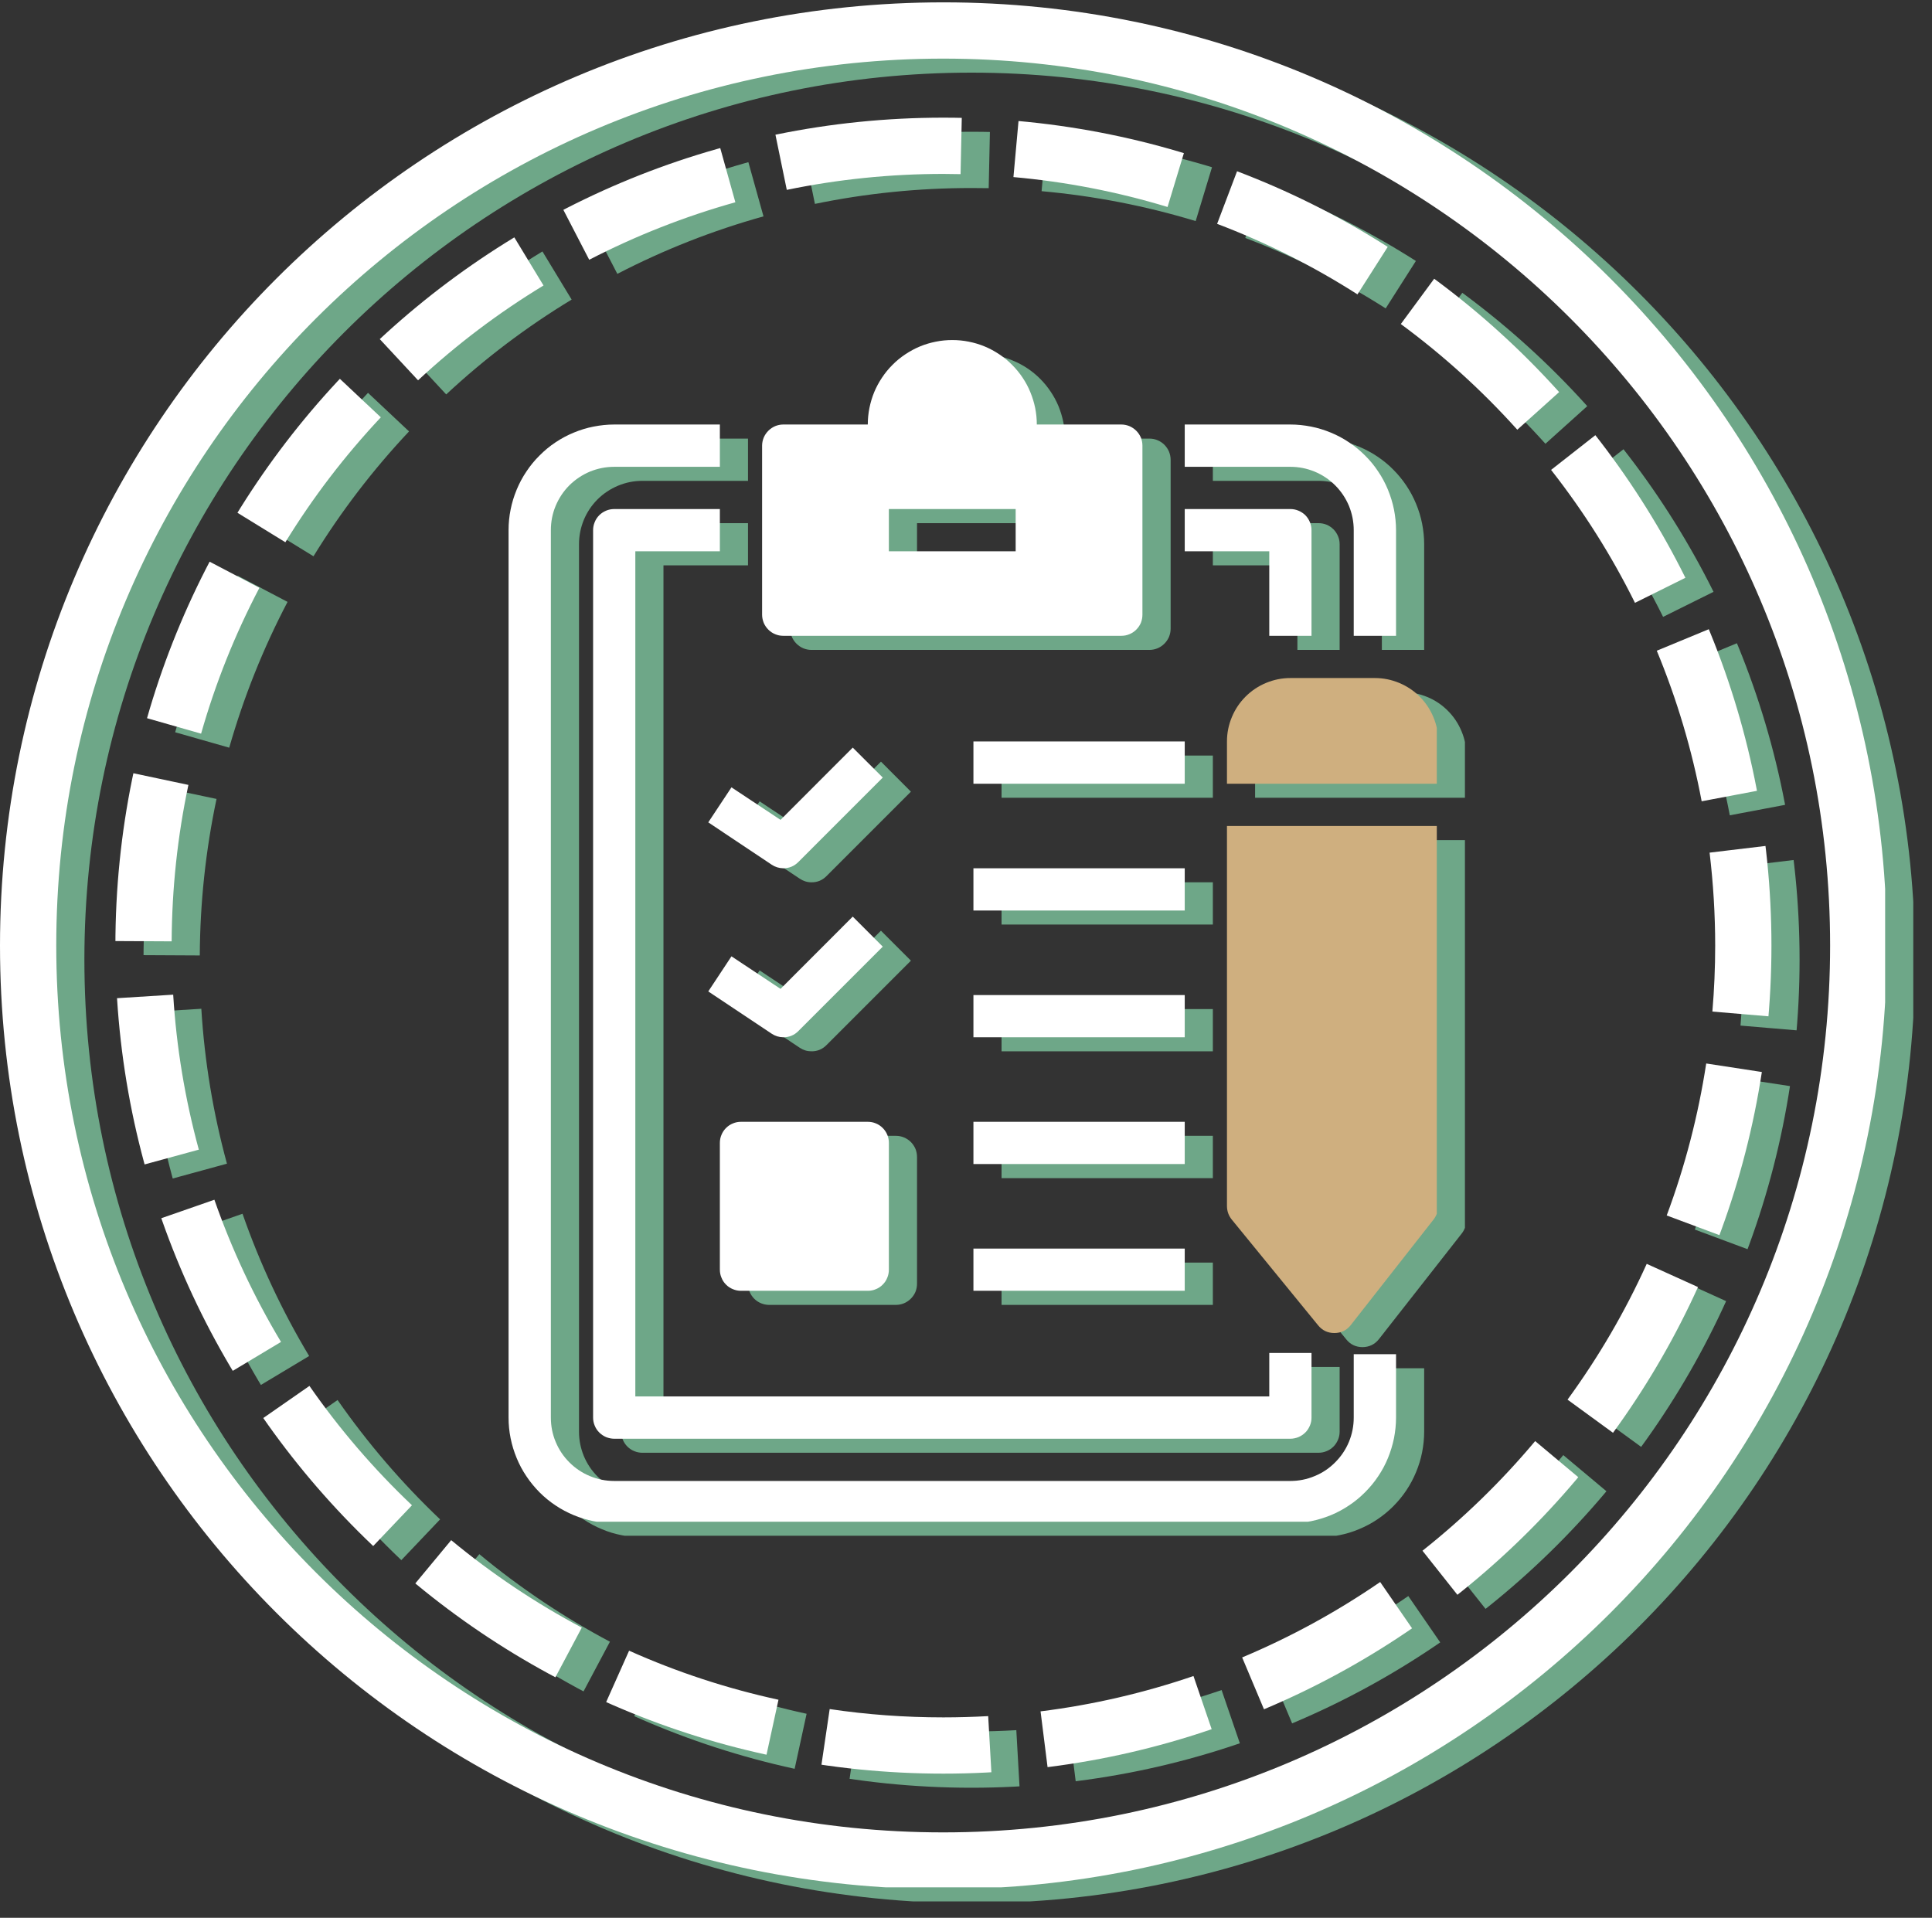 <svg xmlns="http://www.w3.org/2000/svg" xmlns:xlink="http://www.w3.org/1999/xlink" width="137" viewBox="0 0 102.75 102" height="136" preserveAspectRatio="xMidYMid meet"><rect x="0" y="0" width="102.75" height="102" fill="#333333" stroke="none"/><defs><clipPath id="945abe82ae"><path d="M 1.496 0.871 L 101.754 0.871 L 101.754 101.129 L 1.496 101.129 Z M 1.496 0.871 " clip-rule="nonzero"></path></clipPath><clipPath id="1ddb907114"><path d="M 51.672 0.871 C 23.961 0.871 1.496 23.336 1.496 51.047 C 1.496 78.758 23.961 101.223 51.672 101.223 C 79.383 101.223 101.848 78.758 101.848 51.047 C 101.848 23.336 79.383 0.871 51.672 0.871 Z M 51.672 0.871 " clip-rule="nonzero"></path></clipPath><clipPath id="b8bd0d36ce"><path d="M 7.633 7.008 L 95.707 7.008 L 95.707 95.082 L 7.633 95.082 Z M 7.633 7.008 " clip-rule="nonzero"></path></clipPath><clipPath id="38fc65d803"><path d="M 51.668 7.008 C 27.348 7.008 7.633 26.723 7.633 51.043 C 7.633 75.367 27.348 95.082 51.668 95.082 C 75.988 95.082 95.707 75.367 95.707 51.043 C 95.707 26.723 75.988 7.008 51.668 7.008 Z M 51.668 7.008 " clip-rule="nonzero"></path></clipPath><clipPath id="23fbe80a82"><path d="M 28.531 18.832 L 76 18.832 L 76 81.68 L 28.531 81.68 Z M 28.531 18.832 " clip-rule="nonzero"></path></clipPath><clipPath id="34b67992af"><path d="M 66 36 L 77.91 36 L 77.91 72 L 66 72 Z M 66 36 " clip-rule="nonzero"></path></clipPath><clipPath id="beb4981c73"><path d="M 0 0.125 L 100.258 0.125 L 100.258 100.379 L 0 100.379 Z M 0 0.125 " clip-rule="nonzero"></path></clipPath><clipPath id="a054e12119"><path d="M 50.176 0.125 C 22.465 0.125 0 22.586 0 50.297 C 0 78.008 22.465 100.473 50.176 100.473 C 77.887 100.473 100.348 78.008 100.348 50.297 C 100.348 22.586 77.887 0.125 50.176 0.125 Z M 50.176 0.125 " clip-rule="nonzero"></path></clipPath><clipPath id="a4f30a39b9"><path d="M 6.137 6.258 L 94.211 6.258 L 94.211 94.332 L 6.137 94.332 Z M 6.137 6.258 " clip-rule="nonzero"></path></clipPath><clipPath id="49334c3a26"><path d="M 50.172 6.258 C 25.852 6.258 6.137 25.977 6.137 50.297 C 6.137 74.617 25.852 94.332 50.172 94.332 C 74.492 94.332 94.211 74.617 94.211 50.297 C 94.211 25.977 74.492 6.258 50.172 6.258 Z M 50.172 6.258 " clip-rule="nonzero"></path></clipPath><clipPath id="f0ec18a5b1"><path d="M 27.031 18.086 L 75 18.086 L 75 80.934 L 27.031 80.934 Z M 27.031 18.086 " clip-rule="nonzero"></path></clipPath><clipPath id="5ed6260ce0"><path d="M 65 36 L 76.414 36 L 76.414 71 L 65 71 Z M 65 36 " clip-rule="nonzero"></path></clipPath></defs><g clip-path="url(#945abe82ae)"><g clip-path="url(#1ddb907114)"><path stroke-linecap="butt" transform="matrix(0.748, 0, 0, 0.748, 1.496, 0.872)" fill="none" stroke-linejoin="miter" d="M 67.063 -0.001 C 30.026 -0.001 -0 30.025 -0 67.063 C -0 104.1 30.026 134.126 67.063 134.126 C 104.101 134.126 134.127 104.1 134.127 67.063 C 134.127 30.025 104.101 -0.001 67.063 -0.001 Z M 67.063 -0.001 " stroke="#6ea788" stroke-width="8" stroke-opacity="1" stroke-miterlimit="4"></path></g></g><g clip-path="url(#b8bd0d36ce)"><g clip-path="url(#38fc65d803)"><path fill="#6ea788" d="M 40.605 11.508 C 37.914 12.258 35.32 13.277 32.832 14.566 L 30.082 9.25 C 32.938 7.773 35.906 6.605 38.996 5.742 Z M 30.402 15.934 C 28.008 17.383 25.785 19.066 23.73 20.977 L 19.656 16.59 C 22.008 14.402 24.555 12.48 27.297 10.816 Z M 21.754 22.945 C 19.832 24.988 18.137 27.203 16.672 29.586 L 11.574 26.453 C 13.25 23.723 15.191 21.184 17.391 18.844 Z M 15.293 32.012 C 13.992 34.492 12.961 37.078 12.191 39.766 L 6.438 38.125 C 7.316 35.039 8.5 32.074 9.992 29.23 Z M 11.516 42.492 C 10.938 45.227 10.641 48 10.625 50.816 L 4.641 50.785 C 4.656 47.559 4.996 44.383 5.66 41.254 Z M 10.707 53.652 C 10.879 56.453 11.336 59.199 12.07 61.891 L 6.297 63.469 C 5.453 60.383 4.934 57.234 4.73 54.023 Z M 12.898 64.555 C 13.82 67.195 15 69.719 16.441 72.121 L 11.309 75.199 C 9.656 72.445 8.301 69.551 7.246 66.523 Z M 17.953 74.461 C 19.555 76.758 21.371 78.875 23.406 80.809 L 19.281 85.148 C 16.953 82.934 14.875 80.512 13.043 77.879 Z M 25.492 82.66 C 27.652 84.449 29.969 86.004 32.438 87.316 L 29.629 92.602 C 26.801 91.098 24.148 89.32 21.672 87.27 Z M 34.953 88.543 C 37.512 89.684 40.16 90.555 42.898 91.148 L 41.625 97 C 38.484 96.316 35.449 95.32 32.512 94.008 Z M 45.621 91.648 C 47.617 91.941 49.633 92.09 51.668 92.09 C 52.465 92.09 53.258 92.066 54.051 92.02 L 54.391 97.996 C 53.484 98.047 52.578 98.074 51.668 98.074 C 49.34 98.074 47.035 97.906 44.746 97.566 Z M 56.836 91.766 C 59.617 91.418 62.328 90.793 64.969 89.887 L 66.91 95.551 C 63.879 96.586 60.77 97.305 57.582 97.707 Z M 67.559 88.898 C 70.141 87.816 72.586 86.477 74.898 84.887 L 78.293 89.816 C 75.641 91.641 72.836 93.176 69.879 94.418 Z M 77.148 83.227 C 79.344 81.484 81.344 79.539 83.141 77.391 L 87.73 81.234 C 85.668 83.695 83.383 85.922 80.867 87.914 Z M 84.863 75.191 C 86.516 72.922 87.922 70.512 89.074 67.965 L 94.527 70.438 C 93.203 73.355 91.594 76.117 89.699 78.715 Z M 90.137 65.395 C 91.113 62.773 91.816 60.082 92.238 57.312 L 98.156 58.219 C 97.668 61.391 96.867 64.48 95.746 67.484 Z M 92.566 54.547 C 92.664 53.387 92.715 52.219 92.715 51.043 C 92.715 49.383 92.613 47.734 92.418 46.098 L 98.363 45.383 C 98.586 47.258 98.699 49.145 98.699 51.043 C 98.699 52.387 98.645 53.723 98.531 55.051 Z M 91.996 43.363 C 91.477 40.613 90.68 37.945 89.609 35.355 L 95.141 33.066 C 96.367 36.035 97.281 39.094 97.879 42.25 Z M 88.449 32.809 C 87.207 30.305 85.719 27.949 83.988 25.738 L 88.699 22.047 C 90.68 24.574 92.387 27.273 93.812 30.145 Z M 82.191 23.602 C 80.316 21.516 78.25 19.645 75.996 17.98 L 79.547 13.164 C 82.129 15.066 84.492 17.211 86.641 19.598 Z M 73.695 16.402 C 71.328 14.895 68.84 13.648 66.227 12.656 L 68.348 7.059 C 71.344 8.195 74.199 9.629 76.91 11.355 Z M 63.59 11.758 C 60.922 10.949 58.188 10.418 55.395 10.168 L 55.934 4.207 C 59.133 4.492 62.266 5.102 65.328 6.027 Z M 52.582 10.008 C 52.277 10.004 51.973 10 51.668 10 C 48.852 10 46.074 10.281 43.34 10.844 L 42.133 4.98 C 45.266 4.336 48.445 4.016 51.668 4.016 C 52.016 4.016 52.363 4.02 52.711 4.027 Z M 52.582 10.008 " fill-opacity="1" fill-rule="nonzero"></path></g></g><g clip-path="url(#23fbe80a82)"><path fill="#6ea788" d="M 73.492 72.773 L 75.742 72.773 L 75.742 76.145 C 75.742 76.512 75.703 76.879 75.633 77.238 C 75.562 77.602 75.453 77.953 75.312 78.293 C 75.172 78.633 75 78.957 74.793 79.266 C 74.59 79.57 74.355 79.855 74.094 80.117 C 73.836 80.375 73.551 80.609 73.242 80.816 C 72.938 81.02 72.613 81.191 72.273 81.332 C 71.93 81.477 71.578 81.582 71.219 81.652 C 70.855 81.727 70.492 81.762 70.121 81.762 L 34.164 81.762 C 33.793 81.762 33.43 81.727 33.066 81.652 C 32.703 81.582 32.352 81.477 32.012 81.332 C 31.672 81.191 31.348 81.02 31.043 80.816 C 30.734 80.609 30.449 80.375 30.191 80.117 C 29.93 79.855 29.695 79.57 29.492 79.266 C 29.285 78.957 29.113 78.633 28.973 78.293 C 28.832 77.953 28.723 77.602 28.652 77.238 C 28.578 76.879 28.543 76.512 28.543 76.145 L 28.543 28.945 C 28.543 28.578 28.578 28.211 28.652 27.852 C 28.723 27.488 28.832 27.137 28.973 26.797 C 29.113 26.457 29.285 26.133 29.492 25.824 C 29.695 25.52 29.93 25.234 30.191 24.973 C 30.449 24.711 30.734 24.48 31.043 24.273 C 31.348 24.07 31.672 23.898 32.012 23.754 C 32.352 23.613 32.703 23.508 33.066 23.438 C 33.43 23.363 33.793 23.328 34.164 23.328 L 39.781 23.328 L 39.781 25.574 L 34.164 25.574 C 33.715 25.574 33.285 25.66 32.871 25.832 C 32.461 26.004 32.094 26.246 31.777 26.562 C 31.461 26.879 31.219 27.242 31.047 27.656 C 30.879 28.07 30.793 28.5 30.793 28.945 L 30.793 76.145 C 30.793 76.59 30.879 77.02 31.047 77.434 C 31.219 77.848 31.461 78.211 31.777 78.527 C 32.094 78.844 32.461 79.086 32.871 79.258 C 33.285 79.43 33.715 79.516 34.164 79.516 L 70.121 79.516 C 70.57 79.516 71 79.43 71.414 79.258 C 71.824 79.086 72.191 78.844 72.508 78.527 C 72.82 78.211 73.066 77.848 73.238 77.434 C 73.406 77.02 73.492 76.59 73.492 76.145 Z M 73.492 28.945 L 73.492 34.566 L 75.742 34.566 L 75.742 28.945 C 75.742 28.578 75.703 28.211 75.633 27.852 C 75.562 27.488 75.453 27.137 75.312 26.797 C 75.172 26.457 75 26.133 74.793 25.824 C 74.59 25.52 74.355 25.234 74.094 24.973 C 73.836 24.711 73.551 24.48 73.242 24.273 C 72.938 24.07 72.613 23.898 72.273 23.754 C 71.93 23.613 71.578 23.508 71.219 23.438 C 70.855 23.363 70.492 23.328 70.121 23.328 L 64.504 23.328 L 64.504 25.574 L 70.121 25.574 C 70.57 25.574 71 25.66 71.414 25.832 C 71.824 26.004 72.191 26.246 72.508 26.562 C 72.82 26.879 73.066 27.242 73.238 27.656 C 73.406 28.07 73.492 28.5 73.492 28.945 Z M 39.781 30.07 L 39.781 27.824 L 34.164 27.824 C 34.016 27.824 33.871 27.852 33.734 27.906 C 33.594 27.965 33.473 28.047 33.367 28.152 C 33.262 28.258 33.18 28.379 33.125 28.516 C 33.066 28.652 33.039 28.797 33.039 28.945 L 33.039 76.145 C 33.039 76.293 33.066 76.434 33.125 76.574 C 33.18 76.711 33.262 76.832 33.367 76.938 C 33.473 77.043 33.594 77.125 33.734 77.18 C 33.871 77.238 34.016 77.266 34.164 77.266 L 70.121 77.266 C 70.27 77.266 70.414 77.238 70.551 77.18 C 70.691 77.125 70.812 77.043 70.918 76.938 C 71.023 76.832 71.102 76.711 71.16 76.574 C 71.219 76.434 71.246 76.293 71.246 76.145 L 71.246 72.703 L 69 72.703 L 69 75.02 L 35.285 75.02 L 35.285 30.07 Z M 69 34.566 L 71.246 34.566 L 71.246 28.945 C 71.246 28.797 71.219 28.652 71.16 28.516 C 71.102 28.379 71.023 28.258 70.918 28.152 C 70.812 28.047 70.691 27.965 70.551 27.906 C 70.414 27.852 70.27 27.824 70.121 27.824 L 64.504 27.824 L 64.504 30.07 L 69 30.07 Z M 42.027 33.441 L 42.027 24.453 C 42.027 24.301 42.059 24.16 42.113 24.02 C 42.172 23.883 42.254 23.762 42.359 23.656 C 42.465 23.551 42.586 23.469 42.723 23.414 C 42.859 23.355 43.004 23.328 43.152 23.328 L 47.648 23.328 C 47.648 23.031 47.676 22.738 47.734 22.449 C 47.793 22.16 47.875 21.879 47.988 21.609 C 48.102 21.336 48.242 21.074 48.406 20.832 C 48.57 20.586 48.754 20.359 48.965 20.148 C 49.172 19.941 49.398 19.754 49.645 19.59 C 49.891 19.426 50.148 19.289 50.422 19.176 C 50.695 19.062 50.977 18.977 51.266 18.918 C 51.555 18.863 51.848 18.832 52.141 18.832 C 52.438 18.832 52.73 18.863 53.02 18.918 C 53.309 18.977 53.59 19.062 53.863 19.176 C 54.137 19.289 54.395 19.426 54.641 19.59 C 54.887 19.754 55.113 19.941 55.32 20.148 C 55.531 20.359 55.715 20.586 55.879 20.832 C 56.043 21.074 56.184 21.336 56.297 21.609 C 56.406 21.879 56.492 22.16 56.551 22.449 C 56.609 22.738 56.637 23.031 56.637 23.328 L 61.133 23.328 C 61.281 23.328 61.426 23.355 61.562 23.414 C 61.699 23.469 61.82 23.551 61.926 23.656 C 62.031 23.762 62.113 23.883 62.172 24.02 C 62.227 24.16 62.258 24.301 62.258 24.453 L 62.258 33.441 C 62.258 33.59 62.227 33.734 62.172 33.871 C 62.113 34.008 62.031 34.129 61.926 34.234 C 61.82 34.34 61.699 34.422 61.562 34.48 C 61.426 34.535 61.281 34.566 61.133 34.566 L 43.152 34.566 C 43.004 34.566 42.859 34.535 42.723 34.48 C 42.586 34.422 42.465 34.34 42.359 34.234 C 42.254 34.129 42.172 34.008 42.113 33.871 C 42.059 33.734 42.027 33.59 42.027 33.441 Z M 48.77 30.07 L 55.512 30.07 L 55.512 27.824 L 48.77 27.824 Z M 53.266 42.43 L 64.504 42.43 L 64.504 40.184 L 53.266 40.184 Z M 64.504 46.926 L 53.266 46.926 L 53.266 49.172 L 64.504 49.172 Z M 53.266 55.914 L 64.504 55.914 L 64.504 53.668 L 53.266 53.668 Z M 53.266 62.66 L 64.504 62.66 L 64.504 60.41 L 53.266 60.41 Z M 39.781 61.535 L 39.781 68.277 C 39.781 68.426 39.809 68.57 39.867 68.707 C 39.926 68.844 40.004 68.965 40.109 69.07 C 40.215 69.176 40.336 69.258 40.477 69.316 C 40.613 69.371 40.758 69.402 40.906 69.402 L 47.648 69.402 C 47.797 69.402 47.941 69.371 48.078 69.316 C 48.215 69.258 48.336 69.176 48.441 69.07 C 48.547 68.965 48.629 68.844 48.688 68.707 C 48.742 68.57 48.77 68.426 48.77 68.277 L 48.77 61.535 C 48.77 61.387 48.742 61.242 48.688 61.105 C 48.629 60.969 48.547 60.844 48.441 60.738 C 48.336 60.633 48.215 60.555 48.078 60.496 C 47.941 60.438 47.797 60.41 47.648 60.41 L 40.906 60.41 C 40.758 60.41 40.613 60.438 40.477 60.496 C 40.336 60.555 40.215 60.633 40.109 60.738 C 40.004 60.844 39.926 60.969 39.867 61.105 C 39.809 61.242 39.781 61.387 39.781 61.535 Z M 53.266 69.402 L 64.504 69.402 L 64.504 67.152 L 53.266 67.152 Z M 42.535 46.734 C 42.723 46.859 42.926 46.926 43.152 46.926 C 43.465 46.93 43.73 46.82 43.949 46.602 L 48.445 42.105 L 46.852 40.508 L 43.008 44.352 L 40.398 42.621 L 39.164 44.488 Z M 43.008 53.344 L 40.398 51.613 L 39.164 53.477 L 42.535 55.727 C 42.723 55.852 42.926 55.914 43.152 55.914 C 43.465 55.918 43.73 55.809 43.949 55.59 L 48.445 51.094 L 46.852 49.5 Z M 43.008 53.344 " fill-opacity="1" fill-rule="nonzero"></path></g><g clip-path="url(#34b67992af)"><path fill="#6ea788" d="M 66.75 64.906 C 66.754 65.172 66.84 65.41 67.008 65.613 L 71.594 71.23 C 71.816 71.508 72.105 71.645 72.461 71.648 C 72.82 71.645 73.113 71.504 73.336 71.223 L 77.742 65.602 C 77.898 65.398 77.98 65.164 77.988 64.906 L 77.988 44.68 L 66.75 44.68 Z M 74.617 36.812 L 70.121 36.812 C 69.676 36.812 69.246 36.898 68.832 37.07 C 68.418 37.238 68.055 37.484 67.738 37.801 C 67.422 38.117 67.18 38.48 67.008 38.895 C 66.836 39.305 66.75 39.738 66.75 40.184 L 66.75 42.43 L 77.988 42.43 L 77.988 40.184 C 77.988 39.738 77.902 39.305 77.73 38.895 C 77.559 38.48 77.316 38.117 77 37.801 C 76.684 37.484 76.32 37.238 75.906 37.07 C 75.492 36.898 75.062 36.812 74.617 36.812 Z M 74.617 36.812 " fill-opacity="1" fill-rule="nonzero"></path></g><g clip-path="url(#beb4981c73)"><g clip-path="url(#a054e12119)"><path stroke-linecap="butt" transform="matrix(0.748, 0, 0, 0.748, 0, 0.124)" fill="none" stroke-linejoin="miter" d="M 67.064 0.002 C 30.026 0.002 -0 30.022 -0 67.06 C -0 104.098 30.026 134.124 67.064 134.124 C 104.102 134.124 134.122 104.098 134.122 67.06 C 134.122 30.022 104.102 0.002 67.064 0.002 Z M 67.064 0.002 " stroke="#ffffff" stroke-width="8" stroke-opacity="1" stroke-miterlimit="4"></path></g></g><g clip-path="url(#a4f30a39b9)"><g clip-path="url(#49334c3a26)"><path fill="#ffffff" d="M 39.109 10.758 C 36.418 11.512 33.824 12.531 31.336 13.816 L 28.586 8.504 C 31.441 7.027 34.41 5.855 37.5 4.992 Z M 28.906 15.184 C 26.512 16.637 24.289 18.316 22.234 20.227 L 18.16 15.844 C 20.512 13.656 23.059 11.73 25.801 10.066 Z M 20.254 22.195 C 18.336 24.238 16.641 26.453 15.176 28.84 L 10.078 25.703 C 11.754 22.973 13.695 20.438 15.895 18.098 Z M 13.797 31.262 C 12.496 33.742 11.461 36.328 10.695 39.02 L 4.941 37.375 C 5.82 34.293 7.004 31.328 8.496 28.484 Z M 10.02 41.746 C 9.441 44.477 9.145 47.25 9.129 50.066 L 3.145 50.035 C 3.16 46.812 3.5 43.633 4.164 40.504 Z M 9.211 52.902 C 9.383 55.703 9.84 58.449 10.574 61.145 L 4.801 62.719 C 3.957 59.633 3.438 56.488 3.234 53.277 Z M 11.402 63.809 C 12.324 66.445 13.504 68.969 14.945 71.371 L 9.812 74.449 C 8.16 71.695 6.805 68.805 5.75 65.777 Z M 16.457 73.711 C 18.059 76.012 19.875 78.129 21.91 80.059 L 17.785 84.398 C 15.457 82.188 13.379 79.766 11.543 77.129 Z M 23.996 81.914 C 26.156 83.703 28.473 85.254 30.941 86.566 L 28.133 91.852 C 25.301 90.348 22.652 88.57 20.176 86.52 Z M 33.457 87.793 C 36.016 88.938 38.664 89.805 41.402 90.402 L 40.129 96.25 C 36.988 95.566 33.949 94.57 31.016 93.262 Z M 44.125 90.898 C 46.121 91.195 48.137 91.34 50.172 91.34 C 50.969 91.34 51.762 91.316 52.555 91.273 L 52.895 97.25 C 51.988 97.301 51.082 97.328 50.172 97.328 C 47.844 97.328 45.535 97.156 43.25 96.82 Z M 55.34 91.02 C 58.121 90.672 60.832 90.043 63.473 89.141 L 65.41 94.801 C 62.383 95.84 59.273 96.559 56.086 96.957 Z M 66.062 88.152 C 68.645 87.066 71.09 85.73 73.402 84.141 L 76.797 89.07 C 74.145 90.895 71.34 92.426 68.383 93.668 Z M 75.652 82.477 C 77.848 80.734 79.844 78.793 81.645 76.645 L 86.234 80.488 C 84.172 82.949 81.887 85.172 79.371 87.168 Z M 83.367 74.441 C 85.02 72.172 86.426 69.766 87.578 67.219 L 93.031 69.688 C 91.707 72.609 90.098 75.367 88.203 77.969 Z M 88.641 64.645 C 89.617 62.027 90.316 59.332 90.742 56.562 L 96.66 57.469 C 96.172 60.645 95.367 63.734 94.246 66.738 Z M 91.07 53.801 C 91.168 52.637 91.219 51.469 91.219 50.297 C 91.219 48.637 91.117 46.988 90.922 45.348 L 96.863 44.637 C 97.09 46.512 97.203 48.398 97.203 50.297 C 97.203 51.637 97.145 52.973 97.035 54.305 Z M 90.5 42.617 C 89.98 39.863 89.184 37.195 88.113 34.609 L 93.645 32.32 C 94.871 35.285 95.785 38.348 96.383 41.504 Z M 86.953 32.062 C 85.711 29.555 84.223 27.199 82.492 24.992 L 87.203 21.297 C 89.184 23.828 90.891 26.527 92.316 29.398 Z M 80.695 22.855 C 78.82 20.77 76.754 18.895 74.5 17.234 L 78.051 12.414 C 80.633 14.32 82.996 16.465 85.145 18.852 Z M 72.195 15.656 C 69.832 14.148 67.344 12.898 64.73 11.906 L 66.852 6.309 C 69.848 7.449 72.703 8.879 75.414 10.605 Z M 62.094 11.008 C 59.426 10.199 56.691 9.668 53.898 9.418 L 54.438 3.457 C 57.637 3.746 60.77 4.352 63.832 5.281 Z M 51.086 9.262 C 50.781 9.254 50.477 9.25 50.172 9.25 C 47.355 9.25 44.578 9.535 41.844 10.098 L 40.637 4.234 C 43.77 3.59 46.945 3.266 50.172 3.266 C 50.52 3.266 50.867 3.27 51.215 3.277 Z M 51.086 9.262 " fill-opacity="1" fill-rule="nonzero"></path></g></g><g clip-path="url(#f0ec18a5b1)"><path fill="#ffffff" d="M 71.996 72.023 L 74.246 72.023 L 74.246 75.395 C 74.246 75.766 74.207 76.129 74.137 76.492 C 74.062 76.852 73.957 77.203 73.816 77.547 C 73.676 77.887 73.504 78.211 73.297 78.516 C 73.094 78.824 72.859 79.105 72.598 79.367 C 72.336 79.629 72.055 79.863 71.746 80.066 C 71.441 80.273 71.117 80.445 70.777 80.586 C 70.434 80.727 70.082 80.832 69.723 80.906 C 69.359 80.977 68.996 81.012 68.625 81.012 L 32.668 81.012 C 32.297 81.012 31.934 80.977 31.57 80.906 C 31.207 80.832 30.855 80.727 30.516 80.586 C 30.176 80.445 29.852 80.273 29.543 80.066 C 29.238 79.863 28.953 79.629 28.691 79.367 C 28.434 79.105 28.199 78.824 27.996 78.516 C 27.789 78.211 27.617 77.887 27.477 77.547 C 27.336 77.203 27.227 76.852 27.156 76.492 C 27.082 76.129 27.047 75.766 27.047 75.395 L 27.047 28.199 C 27.047 27.828 27.082 27.465 27.156 27.102 C 27.227 26.738 27.336 26.391 27.477 26.047 C 27.617 25.707 27.789 25.383 27.996 25.078 C 28.199 24.77 28.434 24.484 28.695 24.227 C 28.953 23.965 29.238 23.73 29.543 23.527 C 29.852 23.32 30.176 23.148 30.516 23.008 C 30.855 22.867 31.207 22.758 31.57 22.688 C 31.934 22.617 32.297 22.578 32.668 22.578 L 38.285 22.578 L 38.285 24.828 L 32.668 24.828 C 32.219 24.828 31.789 24.914 31.375 25.082 C 30.965 25.254 30.598 25.5 30.281 25.812 C 29.965 26.129 29.723 26.496 29.551 26.906 C 29.379 27.32 29.297 27.75 29.297 28.199 L 29.297 75.395 C 29.297 75.844 29.379 76.273 29.551 76.684 C 29.723 77.098 29.965 77.461 30.281 77.777 C 30.598 78.094 30.965 78.34 31.375 78.508 C 31.789 78.68 32.219 78.766 32.668 78.766 L 68.625 78.766 C 69.074 78.766 69.504 78.68 69.914 78.508 C 70.328 78.34 70.695 78.094 71.008 77.777 C 71.324 77.461 71.57 77.098 71.742 76.684 C 71.91 76.273 71.996 75.844 71.996 75.395 Z M 71.996 28.199 L 71.996 33.816 L 74.246 33.816 L 74.246 28.199 C 74.246 27.828 74.207 27.465 74.137 27.102 C 74.062 26.738 73.957 26.391 73.816 26.047 C 73.676 25.707 73.504 25.383 73.297 25.078 C 73.094 24.77 72.859 24.484 72.598 24.227 C 72.336 23.965 72.055 23.73 71.746 23.527 C 71.441 23.32 71.117 23.148 70.777 23.008 C 70.434 22.867 70.082 22.758 69.723 22.688 C 69.359 22.617 68.996 22.578 68.625 22.578 L 63.008 22.578 L 63.008 24.828 L 68.625 24.828 C 69.074 24.828 69.504 24.914 69.914 25.082 C 70.328 25.254 70.695 25.5 71.008 25.812 C 71.324 26.129 71.57 26.496 71.742 26.906 C 71.91 27.32 71.996 27.75 71.996 28.199 Z M 38.285 29.32 L 38.285 27.074 L 32.668 27.074 C 32.516 27.074 32.375 27.102 32.234 27.16 C 32.098 27.219 31.977 27.297 31.871 27.402 C 31.766 27.508 31.684 27.629 31.629 27.77 C 31.57 27.906 31.543 28.051 31.543 28.199 L 31.543 75.395 C 31.543 75.543 31.57 75.688 31.629 75.824 C 31.684 75.961 31.766 76.086 31.871 76.188 C 31.977 76.293 32.098 76.375 32.234 76.434 C 32.375 76.488 32.516 76.52 32.668 76.52 L 68.625 76.52 C 68.773 76.52 68.918 76.488 69.055 76.434 C 69.195 76.375 69.316 76.293 69.422 76.188 C 69.527 76.086 69.605 75.961 69.664 75.824 C 69.723 75.688 69.75 75.543 69.75 75.395 L 69.75 71.957 L 67.504 71.957 L 67.504 74.27 L 33.789 74.27 L 33.789 29.32 Z M 67.504 33.816 L 69.75 33.816 L 69.75 28.199 C 69.75 28.051 69.723 27.906 69.664 27.77 C 69.605 27.629 69.527 27.508 69.422 27.402 C 69.316 27.297 69.195 27.219 69.055 27.16 C 68.918 27.102 68.773 27.074 68.625 27.074 L 63.008 27.074 L 63.008 29.32 L 67.504 29.32 Z M 40.531 32.691 L 40.531 23.703 C 40.531 23.555 40.562 23.41 40.617 23.273 C 40.676 23.137 40.758 23.016 40.863 22.91 C 40.969 22.805 41.09 22.723 41.227 22.664 C 41.363 22.609 41.508 22.578 41.656 22.578 L 46.152 22.578 C 46.152 22.285 46.18 21.992 46.238 21.703 C 46.297 21.414 46.379 21.133 46.492 20.859 C 46.605 20.586 46.746 20.328 46.91 20.082 C 47.074 19.836 47.258 19.609 47.469 19.402 C 47.676 19.191 47.902 19.008 48.148 18.844 C 48.395 18.68 48.652 18.539 48.926 18.426 C 49.199 18.312 49.48 18.23 49.77 18.172 C 50.059 18.113 50.352 18.086 50.645 18.086 C 50.941 18.086 51.234 18.113 51.523 18.172 C 51.812 18.23 52.094 18.312 52.367 18.426 C 52.641 18.539 52.898 18.68 53.145 18.844 C 53.391 19.008 53.617 19.191 53.824 19.402 C 54.031 19.609 54.219 19.836 54.383 20.082 C 54.547 20.328 54.688 20.586 54.797 20.859 C 54.91 21.133 54.996 21.414 55.055 21.703 C 55.113 21.992 55.141 22.285 55.141 22.578 L 59.637 22.578 C 59.785 22.578 59.93 22.609 60.066 22.664 C 60.203 22.723 60.324 22.805 60.43 22.91 C 60.535 23.016 60.617 23.137 60.676 23.273 C 60.73 23.41 60.758 23.555 60.758 23.703 L 60.758 32.691 C 60.758 32.844 60.73 32.984 60.676 33.125 C 60.617 33.262 60.535 33.383 60.43 33.488 C 60.324 33.594 60.203 33.676 60.066 33.73 C 59.93 33.789 59.785 33.816 59.637 33.816 L 41.656 33.816 C 41.508 33.816 41.363 33.789 41.227 33.73 C 41.09 33.676 40.969 33.594 40.863 33.488 C 40.758 33.383 40.676 33.262 40.617 33.125 C 40.562 32.984 40.531 32.844 40.531 32.691 Z M 47.273 29.32 L 54.016 29.32 L 54.016 27.074 L 47.273 27.074 Z M 51.77 41.684 L 63.008 41.684 L 63.008 39.434 L 51.77 39.434 Z M 63.008 46.18 L 51.77 46.18 L 51.77 48.426 L 63.008 48.426 Z M 51.77 55.168 L 63.008 55.168 L 63.008 52.922 L 51.77 52.922 Z M 51.77 61.91 L 63.008 61.91 L 63.008 59.664 L 51.77 59.664 Z M 38.285 60.785 L 38.285 67.527 C 38.285 67.68 38.312 67.82 38.371 67.957 C 38.426 68.098 38.508 68.219 38.613 68.324 C 38.719 68.43 38.84 68.512 38.98 68.566 C 39.117 68.625 39.258 68.652 39.41 68.652 L 46.152 68.652 C 46.301 68.652 46.445 68.625 46.582 68.566 C 46.719 68.512 46.84 68.43 46.945 68.324 C 47.051 68.219 47.133 68.098 47.188 67.957 C 47.246 67.82 47.273 67.68 47.273 67.527 L 47.273 60.785 C 47.273 60.637 47.246 60.492 47.188 60.355 C 47.133 60.219 47.051 60.098 46.945 59.992 C 46.84 59.887 46.719 59.805 46.582 59.75 C 46.445 59.691 46.301 59.664 46.152 59.664 L 39.41 59.664 C 39.258 59.664 39.117 59.691 38.98 59.75 C 38.84 59.805 38.719 59.887 38.613 59.992 C 38.508 60.098 38.426 60.219 38.371 60.355 C 38.312 60.492 38.285 60.637 38.285 60.785 Z M 51.77 68.652 L 63.008 68.652 L 63.008 66.406 L 51.77 66.406 Z M 41.039 45.988 C 41.227 46.113 41.43 46.176 41.656 46.18 C 41.969 46.18 42.234 46.07 42.453 45.852 L 46.949 41.355 L 45.352 39.762 L 41.512 43.605 L 38.902 41.875 L 37.668 43.738 Z M 41.512 52.594 L 38.902 50.863 L 37.668 52.73 L 41.039 54.977 C 41.227 55.102 41.43 55.164 41.656 55.168 C 41.969 55.168 42.234 55.062 42.453 54.844 L 46.949 50.348 L 45.352 48.75 Z M 41.512 52.594 " fill-opacity="1" fill-rule="nonzero"></path></g><g clip-path="url(#5ed6260ce0)"><path fill="#cfaf7f" d="M 65.254 64.156 C 65.258 64.426 65.344 64.66 65.512 64.867 L 70.098 70.484 C 70.32 70.758 70.609 70.898 70.965 70.898 C 71.324 70.898 71.617 70.758 71.84 70.473 L 76.246 64.855 C 76.402 64.648 76.484 64.418 76.492 64.156 L 76.492 43.93 L 65.254 43.93 Z M 73.121 36.062 L 68.625 36.062 C 68.18 36.062 67.75 36.148 67.336 36.32 C 66.922 36.492 66.559 36.734 66.242 37.051 C 65.926 37.367 65.684 37.73 65.512 38.145 C 65.34 38.559 65.254 38.988 65.254 39.434 L 65.254 41.684 L 76.492 41.684 L 76.492 39.434 C 76.492 38.988 76.406 38.559 76.234 38.145 C 76.062 37.73 75.82 37.367 75.504 37.051 C 75.188 36.734 74.824 36.492 74.41 36.32 C 73.996 36.148 73.566 36.062 73.121 36.062 Z M 73.121 36.062 " fill-opacity="1" fill-rule="nonzero"></path></g></svg>